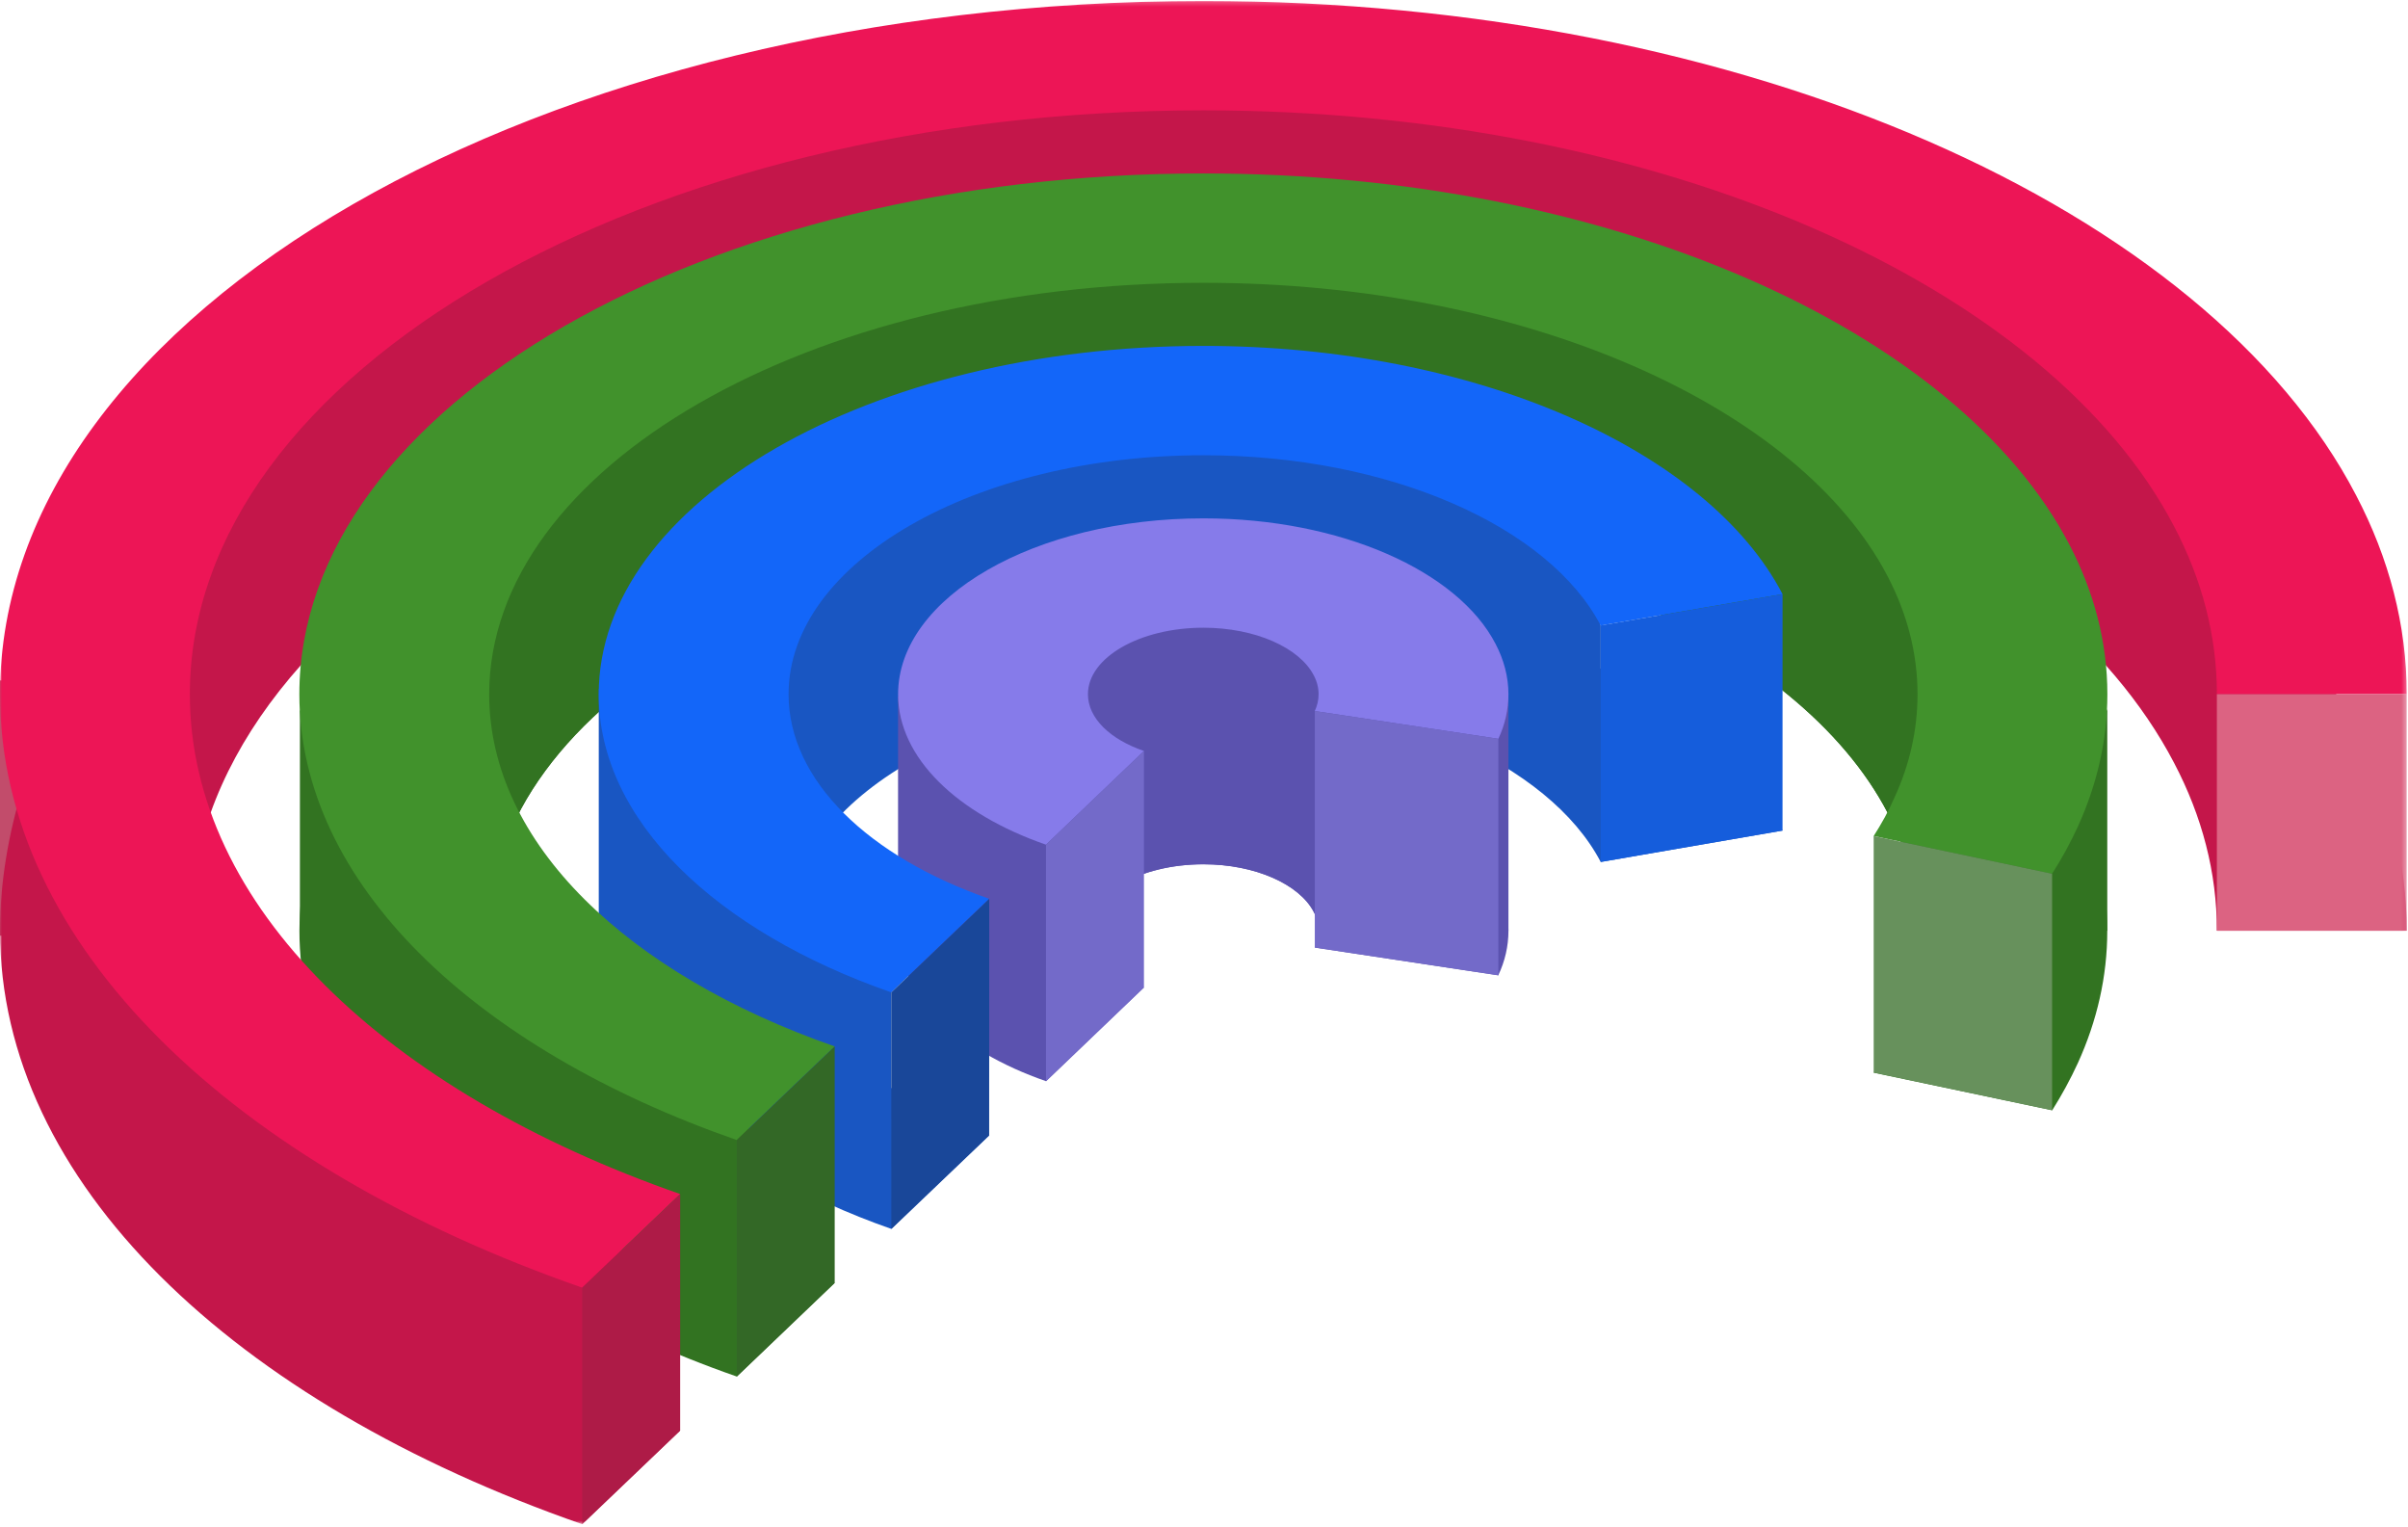 <?xml version="1.0" encoding="UTF-8"?>
<svg width="538px" height="341px" viewBox="0 0 538 341" version="1.1" xmlns="http://www.w3.org/2000/svg" xmlns:xlink="http://www.w3.org/1999/xlink">
    <title>Chart</title>
    <defs>
        <polygon id="path-1" points="0.002 0.556 537.714 0.556 537.714 329.302 0.002 329.302"></polygon>
        <polygon id="path-3" points="0 340.463 537.714 340.463 537.714 0.228 0 0.228"></polygon>
    </defs>
    <g id="Home-v2" stroke="none" stroke-width="1" fill="none" fill-rule="evenodd">
        <g id="Home-No-Paper" transform="translate(-767, -1820)">
            <g id="Chart" transform="translate(767, 1820)">
                <polygon id="Fill-1" fill="#C24C6B" points="0 209 34 209 34 152 0 152"></polygon>
                <g id="Group-30">
                    <g id="Group-4" transform="translate(0, 11.16)">
                        <mask id="mask-2" fill="white">
                            <use xlink:href="#path-1"></use>
                        </mask>
                        <g id="Clip-3"></g>
                        <path d="M151.964,308.393 C148.829,307.3 142.711,304.988 142.711,304.988 C142.711,304.988 146.863,274.439 137.557,269.324 C94.318,245.559 42.418,233.792 42.418,196.737 C42.418,124.827 143.993,66.325 268.863,66.325 C371.116,66.325 457.767,105.58 485.763,159.298 C491.993,171.17 495.301,183.725 495.301,196.737 L537.716,196.737 C537.716,181.3 533.771,166.38 526.392,152.288 C493.182,88.507 441.7,0.556 266.02,0.556 C117.784,0.556 0.002,111.371 0.002,196.737 C0.002,252.9 52.175,302.165 130.078,329.302 L151.964,308.393 Z" id="Fill-2" fill="#C4164A" mask="url(#mask-2)"></path>
                    </g>
                    <path d="M464.249,237.439 C462.595,241.043 460.682,244.555 458.51,248.006 L418.618,239.605 C420.372,236.876 421.926,234.034 423.162,231.251 C426.629,223.778 428.435,215.947 428.435,207.904 C428.435,198.728 426.057,189.863 421.714,181.508 C401.927,143.678 340.894,115.991 268.862,115.991 C180.909,115.991 109.275,157.233 109.275,207.904 C109.275,236.935 176.884,242.925 176.884,242.925 L175.256,282.272 C175.256,282.272 182.629,285.22 186.481,286.565 L164.623,307.488 C106.074,287.082 66.899,250.067 66.899,207.904 C66.899,206.665 66.952,205.426 67.006,204.193 C70.42,141.77 159.661,91.564 268.862,91.564 C360.069,91.564 437.322,126.565 462.336,174.499 C467.869,185.066 470.811,196.256 470.811,207.904 C470.811,218.113 468.533,228.005 464.249,237.439 Z" id="Fill-5" fill="#327321"></path>
                    <path d="M470.811,158.828 L470.811,207.902 L428.435,207.902 C428.435,198.726 426.057,189.861 421.714,181.506 C401.927,143.676 340.894,115.996 268.862,115.996 C180.909,115.996 109.275,157.231 109.275,207.902 L67.006,207.902 L67.006,158.828 C128.969,22.897 418.618,10.018 470.811,158.828" id="Fill-7" fill="#327321"></path>
                    <path d="M357.638,149.347 L357.638,139.707 C338.947,63.152 232.961,76.303 133.777,153.885 L133.777,207.901 C133.777,236.098 159.973,260.843 199.147,274.505 L221.006,253.622 C212.796,250.753 205.437,247.162 199.147,243.015 L199.147,207.901 L176.206,207.901 C176.206,206.92 176.252,205.94 176.305,204.966 C178.995,176.868 219.452,154.554 268.861,154.554 C310.666,154.554 346.114,170.587 357.638,192.543 L398.254,185.527 C390.814,171.303 376.601,158.827 357.638,149.347" id="Fill-9" fill="#1956C2"></path>
                    <path d="M334.125,196.665 C325.75,180.427 299.66,168.627 268.861,168.627 C231.241,168.627 200.641,186.25 200.641,207.902 C200.641,222.133 213.879,234.654 233.718,241.512 L255.577,220.582 C248.085,218.005 243.07,213.314 243.07,207.902 C243.07,199.706 254.647,193.061 268.861,193.061 C280.485,193.061 290.301,197.54 293.51,203.675 C294.234,205.013 294.592,206.464 294.592,207.902 C294.592,209.193 294.28,210.479 293.769,211.665 L334.75,217.853 C336.244,214.706 337.021,211.353 337.021,207.902 C337.021,203.986 335.985,200.223 334.125,196.665" id="Fill-11" fill="#5B52AF"></path>
                    <path d="M337.018,155.635 L337.018,207.902 L294.589,207.902 C294.589,206.458 294.237,205.014 293.506,203.675 C290.305,197.54 280.481,193.055 268.858,193.055 C254.651,193.055 243.067,199.707 243.067,207.902 L200.645,207.902 L200.645,155.635 C244.05,124.603 289.428,123.317 337.018,155.635" id="Fill-13" fill="#5B52AF"></path>
                    <mask id="mask-4" fill="white">
                        <use xlink:href="#path-3"></use>
                    </mask>
                    <g id="Clip-16"></g>
                    <polygon id="Fill-15" fill="#327321" mask="url(#mask-4)" points="153.868 260.913 167.272 260.913 167.272 241.514 153.868 241.514"></polygon>
                    <polygon id="Fill-17" fill="#C4164A" mask="url(#mask-4)" points="109.241 303.593 138.957 303.593 138.957 263.007 109.241 263.007"></polygon>
                    <path d="M151.964,266.719 C86.354,243.855 42.418,202.354 42.418,155.063 C42.418,83.152 143.993,24.651 268.863,24.651 C371.116,24.651 457.767,63.906 485.763,117.624 C491.993,129.489 495.301,142.044 495.301,155.063 L537.716,155.063 C537.716,139.626 533.771,124.699 526.392,110.614 C493.182,46.832 390.291,0.224 268.863,0.224 C120.62,0.224 0.002,69.696 0.002,155.063 C0.002,211.225 52.175,260.491 130.078,287.628 L151.964,266.719 Z" id="Fill-18" fill="#ED1556" mask="url(#mask-4)"></path>
                    <path d="M186.49,233.744 C140.262,217.618 109.297,188.381 109.297,155.069 C109.297,104.405 180.891,63.17 268.857,63.17 C340.916,63.17 401.949,90.824 421.716,128.687 C426.079,137.035 428.417,145.906 428.417,155.069 C428.417,163.125 426.631,170.943 423.157,178.397 C421.928,181.226 420.361,184.008 418.62,186.744 L458.486,195.172 C460.691,191.727 462.597,188.209 464.251,184.618 C468.542,175.17 470.833,165.278 470.833,155.069 C470.833,143.442 467.857,132.225 462.345,121.651 C437.324,73.724 360.045,38.742 268.857,38.742 C157.485,38.742 66.881,90.923 66.881,155.069 C66.881,197.252 106.076,234.254 164.605,254.653 L186.49,233.744 Z" id="Fill-19" fill="#41922C" mask="url(#mask-4)"></path>
                    <path d="M221.017,200.767 C194.17,191.412 176.184,174.411 176.184,155.066 C176.184,125.63 217.749,101.692 268.859,101.692 C310.677,101.692 346.139,117.739 357.629,139.728 L398.265,132.719 C381.554,100.666 329.852,77.265 268.859,77.265 C194.376,77.265 133.768,112.174 133.768,155.066 C133.768,183.276 159.984,208.021 199.132,221.676 L221.017,200.767 Z" id="Fill-20" fill="#1366F9" mask="url(#mask-4)"></path>
                    <path d="M255.583,167.744 C248.077,165.18 243.069,160.463 243.069,155.063 C243.069,146.881 254.646,140.216 268.86,140.216 C280.477,140.216 290.313,144.688 293.502,150.816 C294.219,152.154 294.604,153.599 294.604,155.063 C294.604,156.362 294.305,157.627 293.754,158.826 L334.768,165.027 C336.256,161.854 337.02,158.508 337.02,155.063 C337.02,151.161 335.997,147.371 334.131,143.807 C325.735,127.608 299.652,115.788 268.86,115.788 C231.24,115.788 200.653,133.398 200.653,155.063 C200.653,169.307 213.891,181.816 233.697,188.68 L255.583,167.744 Z" id="Fill-21" fill="#867BEA" mask="url(#mask-4)"></path>
                    <polygon id="Fill-22" fill="#736AC9" mask="url(#mask-4)" points="255.583 167.744 233.697 188.68 233.697 241.51 255.583 220.58"></polygon>
                    <polygon id="Fill-23" fill="#736AC9" mask="url(#mask-4)" points="293.754 158.828 334.768 165.029 334.768 217.866 293.754 211.665"></polygon>
                    <polygon id="Fill-24" fill="#194799" mask="url(#mask-4)" points="199.145 274.502 221.004 253.626 221.017 200.769 199.132 221.672"></polygon>
                    <polygon id="Fill-25" fill="#155DDC" mask="url(#mask-4)" points="357.638 192.54 398.254 185.531 398.26 132.714 357.638 139.704"></polygon>
                    <polygon id="Fill-26" fill="#336826" mask="url(#mask-4)" points="186.49 233.744 164.605 254.653 164.605 307.49 186.49 286.581"></polygon>
                    <polygon id="Fill-27" fill="#67915C" mask="url(#mask-4)" points="418.622 186.746 458.487 195.174 458.487 248.01 418.622 239.583"></polygon>
                    <polygon id="Fill-28" fill="#AE1B47" mask="url(#mask-4)" points="151.964 319.553 130.078 340.462 130.078 287.625 151.964 266.716"></polygon>
                    <polygon id="Fill-29" fill="#DC6382" mask="url(#mask-4)" points="495.299 207.898 537.714 207.898 537.714 155.061 495.299 155.061"></polygon>
                </g>
            </g>
        </g>
    </g>
</svg>